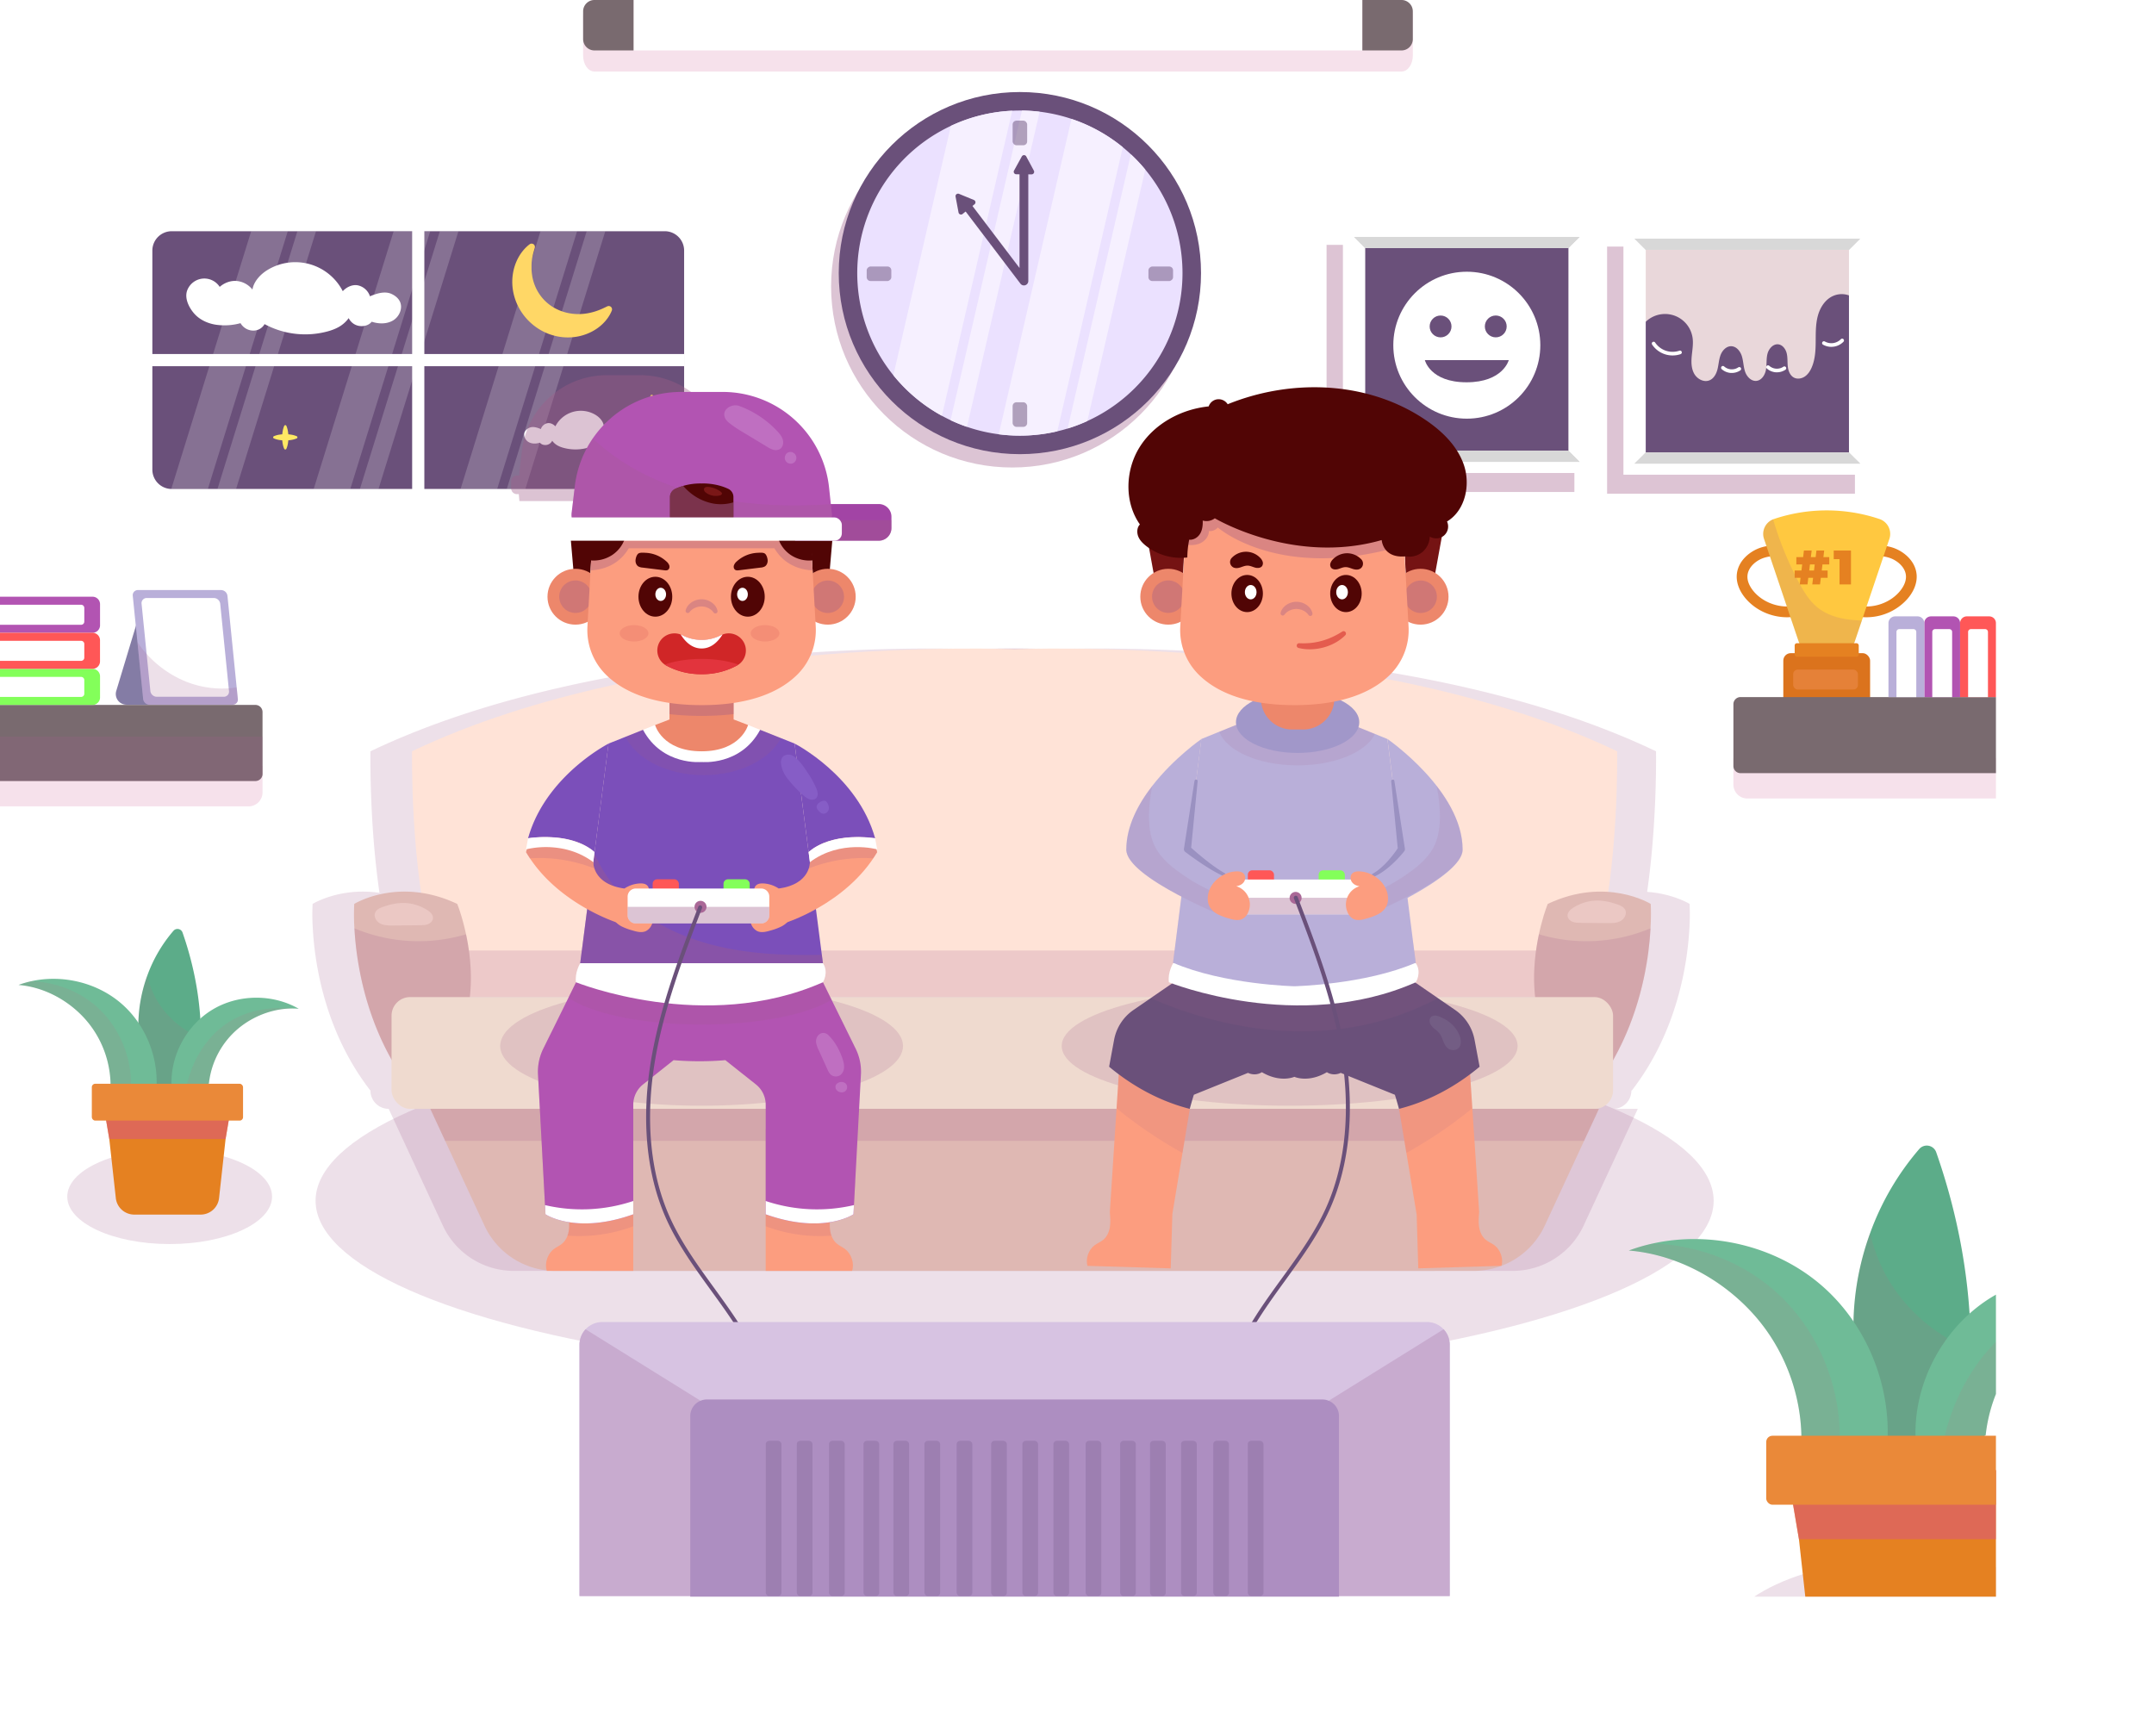 <svg xmlns="http://www.w3.org/2000/svg" xmlns:xlink="http://www.w3.org/1999/xlink" viewBox="0 0 2697.98 2174.75"><defs><style>.cls-1{mask:url(#mask);}.cls-15,.cls-16,.cls-18,.cls-2,.cls-27,.cls-29,.cls-35,.cls-37,.cls-39,.cls-44,.cls-46,.cls-5,.cls-56,.cls-58{mix-blend-mode:multiply;}.cls-2{fill:url(#linear-gradient);}.cls-3{fill:none;}.cls-4{isolation:isolate;}.cls-15,.cls-18,.cls-27,.cls-29,.cls-40,.cls-44,.cls-46,.cls-5,.cls-56,.cls-58{fill:#a05c89;}.cls-12,.cls-5{opacity:0.19;}.cls-6{fill:#ffe3d7;}.cls-7{fill:#dfb8b3;}.cls-8{fill:#f9d9d7;opacity:0.46;}.cls-9{fill:#efdacf;}.cls-10{fill:#fff;}.cls-11,.cls-32{fill:#6a507a;}.cls-13{fill:#ffe964;}.cls-14{fill:#ffd766;}.cls-15{opacity:0.37;}.cls-16{fill:#dd92b6;opacity:0.28;}.cls-17{fill:#796a6f;}.cls-18{opacity:0.22;}.cls-19{fill:#83ff5a;}.cls-20{fill:#b254b2;}.cls-21{fill:#ff5757;}.cls-22{fill:#847ca5;}.cls-23{fill:#b9afd9;}.cls-24{fill:#db731d;}.cls-25{fill:#e58121;}.cls-26{fill:#ffc840;}.cls-27{opacity:0.17;}.cls-28{fill:#e58138;}.cls-29,.cls-39{opacity:0.36;}.cls-30{fill:#ebe1ff;}.cls-31{fill:#f6f0ff;}.cls-32{opacity:0.5;}.cls-33{clip-path:url(#clip-path);}.cls-34{fill:#5cac89;}.cls-35,.cls-37{fill:#d8567e;}.cls-35{opacity:0.1;}.cls-36{fill:#6fbb97;}.cls-37{opacity:0.57;}.cls-38{fill:#ea8939;}.cls-41{fill:#d8d8d8;}.cls-42{fill:#e9d7da;}.cls-43{fill:#fc9d7f;}.cls-44{opacity:0.15;}.cls-45{fill:#7b4fba;}.cls-46{opacity:0.18;}.cls-47{fill:#865dc6;}.cls-48{fill:#aa6897;}.cls-49{fill:#bf6fc1;}.cls-50{fill:#510505;}.cls-51{fill:#ed876b;}.cls-52{fill:#f48e76;}.cls-53{fill:#d02627;}.cls-54{fill:#e2343d;}.cls-55{fill:#a244a5;}.cls-56{opacity:0.54;}.cls-57{fill:#7a1717;}.cls-58{opacity:0.12;}.cls-59{fill:#735d84;}.cls-60{fill:#a197c9;}.cls-61{fill:#9a91c1;}.cls-62{fill:#751313;}.cls-63{opacity:0.55;}.cls-64{mask:url(#mask-2);}.cls-65{fill:url(#linear-gradient-2);}.cls-66{fill:#d7c3e2;}.cls-67{fill:#c8abcf;}.cls-68{fill:#ad8ec1;}.cls-69{opacity:0.3;}.cls-70{fill:#785b8e;}.cls-71{filter:url(#luminosity-noclip-2);}.cls-72{filter:url(#luminosity-noclip);}</style><filter id="luminosity-noclip" x="369.5" y="-9192" width="1796.76" height="32766" filterUnits="userSpaceOnUse" color-interpolation-filters="sRGB"><feFlood flood-color="#fff" result="bg"/><feBlend in="SourceGraphic" in2="bg"/></filter><mask id="mask" x="369.5" y="-9192" width="1796.76" height="32766" maskUnits="userSpaceOnUse"><g class="cls-72"/></mask><linearGradient id="linear-gradient" x1="1267.88" y1="1378.41" x2="1267.88" y2="2042.42" gradientUnits="userSpaceOnUse"><stop offset="0"/><stop offset="0.09" stop-color="#0f0f0f"/><stop offset="0.27" stop-color="#353535"/><stop offset="0.52" stop-color="#737373"/><stop offset="0.82" stop-color="#c8c8c8"/><stop offset="1" stop-color="#fff"/></linearGradient><clipPath id="clip-path" transform="translate(0 -0.38)"><rect class="cls-3" x="2040.18" y="1429.55" width="459.82" height="570.83"/></clipPath><filter id="luminosity-noclip-2" x="369.5" y="1381.82" width="1796.76" height="617.8" filterUnits="userSpaceOnUse" color-interpolation-filters="sRGB"><feFlood flood-color="#fff" result="bg"/><feBlend in="SourceGraphic" in2="bg"/></filter><mask id="mask-2" x="369.5" y="1381.45" width="1796.76" height="617.8" maskUnits="userSpaceOnUse"><g class="cls-71"><g transform="translate(0 -0.38)"><g class="cls-1"><polygon class="cls-2" points="1267.88 1381.82 369.5 1381.82 722.88 1999.62 1267.88 1999.62 1812.88 1999.62 2166.26 1381.82 1267.88 1381.82"/></g></g></g></mask><linearGradient id="linear-gradient-2" x1="1267.88" y1="1378.04" x2="1267.88" y2="2042.04" gradientUnits="userSpaceOnUse"><stop offset="0" stop-color="#b98bd6"/><stop offset="1" stop-color="#b98bd6"/></linearGradient></defs><g class="cls-4"><g id="FOREGROUND"><ellipse class="cls-5" cx="1270.86" cy="1504.14" rx="875.57" ry="223.85"/><path class="cls-5" d="M2043.37,1366.54v-.3l.46.3h0c57.18-73.85,69.79-159,72.22-203.36h0a269.37,269.37,0,0,0,.22-30.53s-20.58-12.8-53.16-15.07c12.74-88.46,11.13-176.11,11.13-176.11C1765.66,794,1319.52,813.65,1319.52,813.65S873.37,794,564.8,941.48c0,0-1.63,88.42,11.29,177.27-49.76-7.24-83.72,13.91-83.72,13.91a267.32,267.32,0,0,0,.21,30.52c2.43,44.38,15,129.51,72.22,203.35h0a22.84,22.84,0,0,0,22.85,22.83h0l18.64,40.18,49.16,106a98.1,98.1,0,0,0,89,56.8H1894.59a98.08,98.08,0,0,0,89-56.8l49.17-106,18.64-40.18h-30.86A22.84,22.84,0,0,0,2043.37,1366.54Z" transform="translate(0 -0.38)"/><path class="cls-5" d="M1942.54,1366.54v-.3l.46.3h0c57.18-73.85,69.79-159,72.22-203.36h0a270.51,270.51,0,0,0,.21-30.53s-20.57-12.8-53.15-15.07c12.73-88.46,11.12-176.11,11.12-176.11C1664.83,794,1218.69,813.65,1218.69,813.65S772.54,794,464,941.48c0,0-1.62,88.42,11.3,177.27-49.77-7.24-83.73,13.91-83.73,13.91a267.32,267.32,0,0,0,.21,30.52c2.43,44.38,15,129.51,72.22,203.35h0a22.84,22.84,0,0,0,22.85,22.83h0l18.64,40.18,49.16,106a98.1,98.1,0,0,0,89,56.8H1793.77a98.1,98.1,0,0,0,89-56.8l49.16-106,18.64-40.18H1919.7A22.83,22.83,0,0,0,1942.54,1366.54Z" transform="translate(0 -0.38)"/><path class="cls-6" d="M1999.79,1191c-5.85,21.63-13,41.6-21.79,58.32H563.71c-8.77-16.72-15.94-36.69-21.79-58.32-28.43-105.15-25.78-249.56-25.78-249.56C824.71,794,1270.86,813.65,1270.86,813.65S1717,794,2025.57,941.48C2025.57,941.48,2028.23,1085.88,1999.79,1191Z" transform="translate(0 -0.38)"/><path class="cls-5" d="M1999.79,1191c-5.85,21.63-13,41.6-21.79,58.32H563.71c-8.77-16.72-15.94-36.69-21.79-58.32Z" transform="translate(0 -0.38)"/><path class="cls-7" d="M516.14,1366.53c-57.18-73.84-69.79-159-72.22-203.35a267.32,267.32,0,0,1-.21-30.52s55.72-34.7,129,0c0,0,6.13,15,11,38C594.76,1222.11,599.69,1313.64,516.14,1366.53Z" transform="translate(0 -0.38)"/><path class="cls-8" d="M534.61,1140c4,2.41,8.19,6.17,7.71,10.83-.34,3.32-3.12,6-6.23,7.22s-6.54,1.27-9.89,1.31l-33.87.36c-5.57,0-11.41,0-16.32-2.59s-8.35-8.87-6-13.91c1.74-3.7,5.86-5.57,9.72-6.93C499.05,1129.49,516.51,1129.1,534.61,1140Z" transform="translate(0 -0.38)"/><path class="cls-5" d="M516.14,1366.53c-57.18-73.84-69.79-159-72.22-203.35a207.49,207.49,0,0,0,139.83,7.47C594.76,1222.11,599.69,1313.64,516.14,1366.53Z" transform="translate(0 -0.38)"/><path class="cls-7" d="M1995.17,1366.54c81.64-105.43,72.43-233.88,72.43-233.88s-55.72-34.7-129,0C1938.6,1132.66,1874.31,1290,1995.17,1366.54Z" transform="translate(0 -0.38)"/><path class="cls-5" d="M1995.18,1366.54c57.18-73.85,69.79-159,72.22-203.36a207.33,207.33,0,0,1-139.83,7.47C1916.56,1222.11,1911.63,1313.65,1995.18,1366.54Z" transform="translate(0 -0.38)"/><path class="cls-8" d="M1971.15,1137c-4,2.41-8.19,6.17-7.71,10.83.35,3.32,3.12,6,6.23,7.22s6.54,1.28,9.89,1.31l33.87.36c5.57.06,11.41,0,16.32-2.59s8.35-8.87,6-13.91c-1.74-3.7-5.86-5.57-9.72-6.93C2006.71,1126.49,1989.25,1126.1,1971.15,1137Z" transform="translate(0 -0.38)"/><rect class="cls-9" x="490.43" y="1248.98" width="1530" height="140.02" rx="23.24"/><path class="cls-7" d="M2002.72,1389.37l-18.64,40.18-49.16,106a98.1,98.1,0,0,1-89,56.8H695.77a98.1,98.1,0,0,1-89-56.8l-49.16-106L539,1389.37Z" transform="translate(0 -0.38)"/><polygon class="cls-5" points="2002.72 1389 1984.08 1429.17 557.63 1429.17 538.99 1389 2002.72 1389"/><ellipse class="cls-5" cx="878.77" cy="1310.24" rx="252.27" ry="74.81"/><ellipse class="cls-5" cx="1615.36" cy="1310.24" rx="285.5" ry="74.81"/><path class="cls-10" d="M872.11,300.84V602.07a26,26,0,0,1-26,26H201.59a26,26,0,0,1-26-26V300.84a26,26,0,0,1,26-25.95H846.15A26,26,0,0,1,872.11,300.84Z" transform="translate(0 -0.38)"/><path class="cls-11" d="M856.9,314.3V588.62a24.28,24.28,0,0,1-24.28,24.27H214.53a24.28,24.28,0,0,1-23.7-24.26V314.3A24.28,24.28,0,0,1,215.11,290H832.62A24.28,24.28,0,0,1,856.9,314.3Z" transform="translate(0 -0.38)"/><path class="cls-10" d="M301.26,405.19a18.59,18.59,0,0,0,15.53,9.29,16,16,0,0,0,14.59-8.09,107.46,107.46,0,0,0,79.32,9c10.76-3,19.48-7.49,26.06-16.53a17.54,17.54,0,0,0,13.55,9.85c5.78.69,11.64-.78,15.28-5.33,8.77,2.85,18.86,3.12,26.76-1.62s12.52-15.4,8.52-23.7c-2.12-4.43-6.27-7.61-10.75-9.61-8.2-3.67-18.48-.46-26.73,3.09a20.48,20.48,0,0,0-14.85-13.66c-6.89-1.52-14.46,2-19.19,7.26a66.88,66.88,0,0,0-94.08-26.71c-8.95,5.41-17.39,14.36-19.07,24.68a28.68,28.68,0,0,0-19.67-10.77c-7.66-.71-15.57,2.32-21.34,7.39a22.94,22.94,0,0,0-40.48,3.81c-4,9.75,1.51,21.55,8.43,29.49s17.1,12.6,27.52,14.14A75.47,75.47,0,0,0,301.26,405.19Z" transform="translate(0 -0.38)"/><path class="cls-10" d="M764.17,555.84a10,10,0,0,1-8.31,5,8.56,8.56,0,0,1-7.81-4.33,57.49,57.49,0,0,1-42.44,4.8c-5.76-1.61-10.42-4-13.94-8.84a9.39,9.39,0,0,1-7.25,5.27c-3.1.37-6.23-.42-8.18-2.85-4.69,1.52-10.09,1.67-14.32-.87s-6.7-8.24-4.56-12.68a11.38,11.38,0,0,1,5.76-5.15c4.38-2,9.88-.24,14.3,1.66a11,11,0,0,1,7.94-7.31c3.69-.81,7.74,1.08,10.27,3.88A35.79,35.79,0,0,1,746,520.1c4.79,2.9,9.3,7.69,10.2,13.21a15.35,15.35,0,0,1,10.53-5.76,15.54,15.54,0,0,1,11.42,4,12.27,12.27,0,0,1,21.66,2c2.13,5.21-.81,11.53-4.51,15.78a24.1,24.1,0,0,1-14.73,7.56A40.23,40.23,0,0,1,764.17,555.84Z" transform="translate(0 -0.38)"/><g class="cls-12"><path class="cls-10" d="M360.46,290,260.37,612.89H214.53L314.62,290Z" transform="translate(0 -0.38)"/><polygon class="cls-10" points="395.79 289.65 295.7 612.51 272.39 612.51 372.48 289.65 395.79 289.65"/><polygon class="cls-10" points="538.87 289.65 438.78 612.51 392.94 612.51 493.04 289.65 538.87 289.65"/><polygon class="cls-10" points="574.2 289.65 474.11 612.51 450.81 612.51 550.91 289.65 574.2 289.65"/><polygon class="cls-10" points="722.82 289.65 622.72 612.51 576.89 612.51 676.98 289.65 722.82 289.65"/><polygon class="cls-10" points="758.15 289.65 658.05 612.51 634.76 612.51 734.85 289.65 758.15 289.65"/></g><polygon class="cls-10" points="856.9 443.45 531.5 443.45 531.5 274.51 516.24 274.51 516.24 443.45 185.28 443.45 185.28 458.71 516.24 458.71 516.24 627.65 531.5 627.65 531.5 458.71 856.9 458.71 856.9 443.45"/><path class="cls-13" d="M342.28,547.55a1.45,1.45,0,0,1,.75-.75,28.49,28.49,0,0,1,7.14-2c1.15-.17,2.29-.3,3.43-.39.09-1.14.22-2.28.4-3.42a29.34,29.34,0,0,1,2-7.15,1.48,1.48,0,0,1,1.94-.77,1.5,1.5,0,0,1,.76.77,29.37,29.37,0,0,1,2,7.15c.17,1.15.3,2.29.39,3.43,1.14.09,2.29.22,3.43.4a29.29,29.29,0,0,1,7.14,2,1.48,1.48,0,0,1,0,2.71,29.72,29.72,0,0,1-7.14,2c-1.14.18-2.28.31-3.41.4-.09,1.14-.22,2.29-.4,3.43a28,28,0,0,1-2,7.15,1.48,1.48,0,0,1-2,.76,1.43,1.43,0,0,1-.75-.76,28.41,28.41,0,0,1-2-7.15q-.27-1.71-.39-3.42-1.71-.12-3.42-.39a28.88,28.88,0,0,1-7.14-2A1.49,1.49,0,0,1,342.28,547.55Z" transform="translate(0 -0.38)"/><path class="cls-13" d="M801.3,509.33a1.5,1.5,0,0,1,.75-.76,28.46,28.46,0,0,1,7.14-2c1.14-.18,2.29-.31,3.43-.4.09-1.14.22-2.28.39-3.41a29.44,29.44,0,0,1,2-7.16,1.47,1.47,0,0,1,1.94-.76,1.45,1.45,0,0,1,.76.76,29.41,29.41,0,0,1,2,7.16c.18,1.14.31,2.28.4,3.43,1.14.09,2.28.22,3.43.4a29.72,29.72,0,0,1,7.14,2,1.49,1.49,0,0,1,.76,1.95,1.52,1.52,0,0,1-.76.76,29.29,29.29,0,0,1-7.14,2q-1.71.25-3.42.39c-.08,1.15-.21,2.29-.39,3.44a28.53,28.53,0,0,1-2,7.15,1.48,1.48,0,0,1-1.95.76,1.5,1.5,0,0,1-.75-.76,28.56,28.56,0,0,1-2-7.15q-.25-1.71-.39-3.42c-1.13-.09-2.27-.22-3.41-.39a28.49,28.49,0,0,1-7.14-2A1.47,1.47,0,0,1,801.3,509.33Z" transform="translate(0 -0.38)"/><path class="cls-14" d="M766.32,389.38l-.16.39-.16.39c-.11.26-.21.52-.33.78-.22.51-.47,1-.72,1.52-.5,1-1,2-1.62,3a49.15,49.15,0,0,1-3.9,5.59c-.36.45-.72.9-1.1,1.33l-.57.65c-.19.22-.37.44-.57.64-.4.42-.79.85-1.19,1.26s-.82.83-1.24,1.23a55.81,55.81,0,0,1-5.35,4.55A60,60,0,0,1,737,417.81,63.89,63.89,0,0,1,723.1,422a68.61,68.61,0,0,1-7.3.89,65.2,65.2,0,0,1-7.4.09,67.39,67.39,0,0,1-14.75-2.29,69,69,0,0,1-14-5.48,71.63,71.63,0,0,1-30.89-31.6,69.79,69.79,0,0,1-5.09-13.87,67.94,67.94,0,0,1-2-14.46,66.38,66.38,0,0,1,.19-7.2c.11-1.19.23-2.38.4-3.56.09-.59.17-1.17.25-1.76l.33-1.75a63.08,63.08,0,0,1,1.71-6.86c.08-.29.18-.56.27-.84l.29-.84.28-.82c.1-.28.19-.56.3-.83l.64-1.63.33-.81.36-.79c.23-.53.48-1.06.72-1.59.06-.13.11-.26.18-.39l.2-.39.39-.77.4-.77c.14-.25.26-.51.41-.76l.86-1.49.43-.74.47-.72c.31-.49.61-1,.92-1.44.16-.24.33-.47.49-.7l.5-.69c.33-.46.65-.93,1-1.37l1.05-1.33c.18-.21.35-.43.53-.65l.56-.63c.37-.43.75-.84,1.12-1.25s.78-.81,1.17-1.2c.77-.81,1.6-1.55,2.43-2.28.4-.38.84-.72,1.27-1.07s.86-.69,1.3-1a4.12,4.12,0,0,1,6.43,4.41l-.09.31c-.14.48-.29.94-.43,1.41-.08.23-.15.46-.23.69l0,.17-.05.17-.1.35c-.14.46-.27.92-.41,1.37l-.1.34-.09.34-.18.68-.18.68c-.06.23-.13.45-.18.68-.11.45-.21.9-.32,1.35l-.17.67c-.05.22-.09.45-.13.67l-.28,1.34c-.06.22-.09.45-.13.67l-.12.67-.11.66c0,.22-.09.44-.11.66-.06.45-.13.88-.2,1.32l-.09.66-.07.66-.15,1.31c0,.21,0,.43-.06.65l0,.65-.05.65c0,.21,0,.43,0,.64l-.06,1.29,0,.64v.65l0,1.27c0,.21,0,.42,0,.63v1.27c0,.21,0,.42,0,.63.08,1.67.18,3.32.39,5l.14,1.22.19,1.21.09.61,0,.3.06.3c.07.4.14.8.22,1.19.3,1.59.67,3.14,1.1,4.67a58.67,58.67,0,0,0,3.21,8.74,56.52,56.52,0,0,0,4.46,7.91,55.23,55.23,0,0,0,12.11,12.93,54.49,54.49,0,0,0,7.35,4.79,58.92,58.92,0,0,0,8,3.62,59.58,59.58,0,0,0,8.56,2.43,66,66,0,0,0,9.09,1.2c1.55.1,3.11.13,4.68.11s3.17-.09,4.77-.23A67,67,0,0,0,739.9,392c1.65-.38,3.32-.83,5-1.34l1.26-.4,1.27-.43c.42-.14.84-.3,1.26-.45l.32-.11.32-.12.64-.24c1.69-.66,3.4-1.37,5.13-2.16.87-.39,1.73-.8,2.61-1.22l1.32-.64.67-.33.34-.17.34-.16.26-.12a4.19,4.19,0,0,1,5.58,2A4.25,4.25,0,0,1,766.32,389.38Z" transform="translate(0 -0.38)"/><path class="cls-15" d="M872.11,496.57v105.5a26,26,0,0,1-26,26H650.58l-.75-8.7h-2.27a7.37,7.37,0,0,1-7.31-6.44,7,7,0,0,1-.06-.92V603.4a7.37,7.37,0,0,1,7.37-7.36h3.07a17.46,17.46,0,0,1-.06-4.63l3.18-26.67a107.13,107.13,0,0,1,106.39-94.41h41.72c2.12,0,4.22.06,6.32.19a106.83,106.83,0,0,1,63.93,26.05Z" transform="translate(0 -0.38)"/><path class="cls-16" d="M0,959.38H328.83a0,0,0,0,1,0,0v33.25a17.44,17.44,0,0,1-17.44,17.44H0a0,0,0,0,1,0,0V959.38A0,0,0,0,1,0,959.38Z"/><path class="cls-17" d="M328.83,892.29v77.49a8.89,8.89,0,0,1-8.9,8.9H0V883.39H319.93A8.9,8.9,0,0,1,328.83,892.29Z" transform="translate(0 -0.38)"/><path class="cls-18" d="M328.83,923.15v46.63a8.89,8.89,0,0,1-8.9,8.9H0V923.15Z" transform="translate(0 -0.38)"/><path class="cls-19" d="M49.47,798.15H75.84a9.41,9.41,0,0,1,9.41,9.41v115.9a0,0,0,0,1,0,0H40.06a0,0,0,0,1,0,0V807.55A9.41,9.41,0,0,1,49.47,798.15Z" transform="translate(923.46 797.77) rotate(90)"/><path class="cls-10" d="M40.25,808H65.3a0,0,0,0,1,0,0V909.62a4,4,0,0,1-4,4H44.21a4,4,0,0,1-4-4V808A0,0,0,0,1,40.25,808Z" transform="translate(-808.03 913.2) rotate(-90)"/><path class="cls-20" d="M49.47,707.77H75.84a9.41,9.41,0,0,1,9.41,9.41v115.9a0,0,0,0,1,0,0H40.06a0,0,0,0,1,0,0V717.18A9.41,9.41,0,0,1,49.47,707.77Z" transform="translate(833.08 707.4) rotate(90)"/><path class="cls-10" d="M40.25,717.65H65.3a0,0,0,0,1,0,0V819.24a4,4,0,0,1-4,4H44.21a4,4,0,0,1-4-4V717.65A0,0,0,0,1,40.25,717.65Z" transform="translate(-717.65 822.83) rotate(-90)"/><path class="cls-21" d="M49.47,753H75.84a9.41,9.41,0,0,1,9.41,9.41v115.9a0,0,0,0,1,0,0H40.06a0,0,0,0,1,0,0V762.37A9.41,9.41,0,0,1,49.47,753Z" transform="translate(878.27 752.58) rotate(90)"/><path class="cls-10" d="M40.25,762.84H65.3a0,0,0,0,1,0,0V864.43a4,4,0,0,1-4,4H44.21a4,4,0,0,1-4-4V762.84A0,0,0,0,1,40.25,762.84Z" transform="translate(-762.84 868.01) rotate(-90)"/><path class="cls-22" d="M172.25,777.69l-26.64,88.16a13.4,13.4,0,0,0,12.83,17.28H232.1V777.69Z" transform="translate(0 -0.38)"/><path class="cls-23" d="M284.9,746.73l13,129.16a6.43,6.43,0,0,1-6.51,7.24H187.25a8.18,8.18,0,0,1-7.95-7.24l-13-129.16a6.42,6.42,0,0,1,6.5-7.22H276.94A8.18,8.18,0,0,1,284.9,746.73Z" transform="translate(0 -0.38)"/><path class="cls-10" d="M280.33,873.17h-84a8.18,8.18,0,0,1-8-7.23l-11-109.25a6.42,6.42,0,0,1,6.5-7.23h84a8.18,8.18,0,0,1,8,7.23l11,109.25A6.42,6.42,0,0,1,280.33,873.17Z" transform="translate(0 -0.38)"/><path class="cls-5" d="M296.45,861.4l1.46,14.49a6.43,6.43,0,0,1-6.51,7.24H187.25a8.18,8.18,0,0,1-7.95-7.24l-7.17-71.17a130.56,130.56,0,0,0,11.56,14.8,133.72,133.72,0,0,0,48.47,34.32,121.59,121.59,0,0,0,54.33,8.73Q291.52,862.21,296.45,861.4Z" transform="translate(0 -0.38)"/><rect class="cls-24" x="2233.67" y="818.16" width="108.72" height="66.16" rx="9.35"/><path class="cls-25" d="M2238.33,773.57c-19,0-38-8-50.83-22.37-8.24-9.21-12.55-19.72-12.17-29.61.73-18.49,16.9-31.49,31.62-35.74,15.24-4.4,31.08-2.23,45.06-.33l-1.82,13.3c-12.66-1.72-27-3.68-39.52-.07-10.55,3-21.47,12-21.92,23.37-.34,8.62,5.34,16.31,8.76,20.13,13.56,15.16,36.62,21.59,56.07,15.65l3.92,12.84A65.49,65.49,0,0,1,2238.33,773.57Z" transform="translate(0 -0.38)"/><path class="cls-25" d="M2337.74,773.57a65.49,65.49,0,0,1-19.17-2.83l3.92-12.84c19.46,6,42.52-.49,56.07-15.65,3.42-3.82,9.1-11.51,8.76-20.13-.45-11.32-11.37-20.32-21.92-23.37-12.52-3.61-26.86-1.65-39.52.07l-1.82-13.3c14-1.9,29.82-4.07,45.06.33,14.72,4.25,30.89,17.25,31.62,35.74.39,9.89-3.93,20.4-12.16,29.61A68.72,68.72,0,0,1,2337.74,773.57Z" transform="translate(0 -0.38)"/><path class="cls-26" d="M2366.52,675.49l-34.47,102.14-8.8,26.08a19.7,19.7,0,0,1-18.65,13.4h-33.11a19.71,19.71,0,0,1-18.67-13.4l-43.27-128.22a19.67,19.67,0,0,1,11.35-24.58c.33-.14.66-.26,1-.38a207.68,207.68,0,0,1,132.26,0A19.7,19.7,0,0,1,2366.52,675.49Z" transform="translate(0 -0.38)"/><path class="cls-27" d="M2332.05,777.63l-8.8,26.08a19.7,19.7,0,0,1-18.65,13.4h-33.11a19.71,19.71,0,0,1-18.67-13.4l-43.27-128.22a19.67,19.67,0,0,1,11.35-24.58,411.74,411.74,0,0,0,32.5,79.39c6.21,11.55,13.19,23.06,23.44,31.25,9.69,7.76,21.77,12,34,14.14A156.41,156.41,0,0,0,2332.05,777.63Z" transform="translate(0 -0.38)"/><path class="cls-25" d="M2282.73,707.4l-.91,7.64h7.35v9.1h-8.5l-1,8.31h-9.71l1-8.31h-6l-1,8.31h-9.71l1-8.31h-7.34V715h8.49l.91-7.64H2250v-9.1h8.49l1-8.31h9.7l-1,8.31h6l1-8.31h9.71l-1,8.31h7.34v9.1Zm-9.7,0h-6l-.91,7.64h6Z" transform="translate(0 -0.38)"/><path class="cls-25" d="M2318.42,690v42.46H2304.1V700.79h-7.28V690Z" transform="translate(0 -0.38)"/><rect class="cls-25" x="2247.91" y="805.7" width="80.25" height="16.94" rx="2.73"/><rect class="cls-28" x="2246.07" y="838.78" width="81.05" height="24.93" rx="5.63"/><path class="cls-16" d="M2171.17,949.92h311.39A17.44,17.44,0,0,1,2500,967.36v33.25a0,0,0,0,1,0,0H2171.17a0,0,0,0,1,0,0V949.92A0,0,0,0,1,2171.17,949.92Z" transform="translate(4671.17 1950.15) rotate(180)"/><path class="cls-17" d="M2171.17,873.56H2491.1a8.9,8.9,0,0,1,8.9,8.9v77.49a8.9,8.9,0,0,1-8.9,8.9H2171.17a0,0,0,0,1,0,0V873.56A0,0,0,0,1,2171.17,873.56Z" transform="translate(4671.17 1842.03) rotate(180)"/><path class="cls-20" d="M2418.7,772.08h28a8.42,8.42,0,0,1,8.42,8.42v92.69a0,0,0,0,1,0,0h-44.86a0,0,0,0,1,0,0V780.5A8.42,8.42,0,0,1,2418.7,772.08Z"/><path class="cls-10" d="M2420.27,788.4h24.88a0,0,0,0,1,0,0V870a3.54,3.54,0,0,1-3.54,3.54h-17.79a3.54,3.54,0,0,1-3.54-3.54V788.4A0,0,0,0,1,2420.27,788.4Z" transform="translate(4865.41 1661.58) rotate(180)"/><path class="cls-21" d="M2463.56,772.08h28a8.42,8.42,0,0,1,8.42,8.42v92.69a0,0,0,0,1,0,0h-44.86a0,0,0,0,1,0,0V780.5A8.42,8.42,0,0,1,2463.56,772.08Z"/><path class="cls-10" d="M2465.13,788.4H2490a0,0,0,0,1,0,0V870a3.54,3.54,0,0,1-3.54,3.54h-17.79a3.54,3.54,0,0,1-3.54-3.54V788.4A0,0,0,0,1,2465.13,788.4Z" transform="translate(4955.14 1661.58) rotate(180)"/><path class="cls-23" d="M2373.83,772.08h28a8.42,8.42,0,0,1,8.42,8.42v92.69a0,0,0,0,1,0,0h-44.86a0,0,0,0,1,0,0V780.5A8.42,8.42,0,0,1,2373.83,772.08Z"/><path class="cls-10" d="M2375.41,788.4h24.88a0,0,0,0,1,0,0V870a3.54,3.54,0,0,1-3.54,3.54H2379a3.54,3.54,0,0,1-3.54-3.54V788.4A0,0,0,0,1,2375.41,788.4Z" transform="translate(4775.69 1661.58) rotate(180)"/><ellipse class="cls-29" cx="1267.88" cy="358.8" rx="226.89" ry="226.81"/><ellipse class="cls-11" cx="1277.45" cy="342.09" rx="226.89" ry="226.81"/><path class="cls-30" d="M1481.13,342.47a203.61,203.61,0,0,1-119.26,185.34,200.77,200.77,0,0,1-24.63,9.34q-6.39,2-13,3.5a205.12,205.12,0,0,1-73.35,3.7,202.62,202.62,0,0,1-60.3-17.65c-3.68-1.73-7.3-3.58-10.85-5.52A203.64,203.64,0,0,1,1191,158.07a202.29,202.29,0,0,1,76.88-19c3.17-.16,6.36-.23,9.57-.23l2.6,0a202.87,202.87,0,0,1,126.29,45.93q5.19,4.24,10.09,8.83a203.27,203.27,0,0,1,64.7,148.83Z" transform="translate(0 -0.38)"/><path class="cls-31" d="M1267.88,139.09l-88.09,382.09a204.53,204.53,0,0,1-60.8-50.79l72-312.32A202.29,202.29,0,0,1,1267.88,139.09Z" transform="translate(0 -0.38)"/><path class="cls-31" d="M1302.21,140.36l-91,394.69a201.59,201.59,0,0,1-20.57-8.35l89.41-387.82A202.58,202.58,0,0,1,1302.21,140.36Z" transform="translate(0 -0.38)"/><path class="cls-31" d="M1406.34,184.81l-82,355.84a205.12,205.12,0,0,1-73.35,3.7l91.08-395A203.47,203.47,0,0,1,1406.34,184.81Z" transform="translate(0 -0.38)"/><path class="cls-31" d="M1434.5,212.81l-72.63,315a200.77,200.77,0,0,1-24.63,9.34l79.19-343.51A202.18,202.18,0,0,1,1434.5,212.81Z" transform="translate(0 -0.38)"/><rect class="cls-32" x="1268.35" y="151.12" width="18.22" height="30.85" rx="4.82"/><rect class="cls-32" x="1268.35" y="503.88" width="18.22" height="30.85" rx="4.82"/><rect class="cls-32" x="1444.8" y="327.88" width="18.21" height="30.86" rx="4.82" transform="translate(1797.2 -1110.97) rotate(90)"/><rect class="cls-32" x="1091.9" y="327.88" width="18.21" height="30.86" rx="4.82" transform="translate(1444.31 -758.08) rotate(90)"/><path class="cls-11" d="M1282.54,357.91a5.5,5.5,0,0,1-4.38-2.18l-70.23-92.49a5.5,5.5,0,0,1,8.76-6.65L1277,336.07V215.23a5.5,5.5,0,0,1,11,0V352.41a5.49,5.49,0,0,1-3.74,5.21A5.64,5.64,0,0,1,1282.54,357.91Z" transform="translate(0 -0.38)"/><path class="cls-11" d="M1196.89,246.71l3.71,19.81a3.16,3.16,0,0,0,5.11,1.88l14.93-12.12a3.17,3.17,0,0,0-.78-5.39l-18.65-7.69A3.17,3.17,0,0,0,1196.89,246.71Z" transform="translate(0 -0.38)"/><path class="cls-11" d="M1279.86,196.35,1270.15,214a3.16,3.16,0,0,0,2.76,4.69l19.24.1a3.17,3.17,0,0,0,2.81-4.66l-9.53-17.77A3.17,3.17,0,0,0,1279.86,196.35Z" transform="translate(0 -0.38)"/><g class="cls-33"><ellipse class="cls-5" cx="2394.99" cy="2063.38" rx="240.41" ry="111.37"/><path class="cls-34" d="M2468.45,1691.2q0,22.85-1.62,45.66c-2.13,31.19-14.81,60.51-37.65,81.9-11.19,10.52-26,19.18-41.23,17-16.13-2.33-28.08-16.08-36.29-30.13-13.53-23.12-20-58.3-24.81-84.66C2316,1662.3,2322,1601,2342.42,1545a336.83,336.83,0,0,1,61.51-105.31,12.51,12.51,0,0,1,21.26,4.06C2453,1523.06,2468.49,1607.22,2468.45,1691.2Z" transform="translate(0 -0.38)"/><path class="cls-35" d="M2468.45,1691.2q0,22.85-1.62,45.66c-2.13,31.19-14.81,60.51-37.65,81.9-11.19,10.52-26,19.18-41.23,17-16.13-2.33-28.08-16.08-36.29-30.13-13.53-23.12-20-58.3-24.81-84.66C2316,1662.3,2322,1601,2342.42,1545a203.7,203.7,0,0,0,23,58.35C2388.76,1643,2425.86,1674,2468.45,1691.2Z" transform="translate(0 -0.38)"/><path class="cls-36" d="M2698,1622.75c-50.24-4.37-102.24,13.62-141.12,45.66a196.27,196.27,0,0,0-69.74,129.68,74.35,74.35,0,0,1-53.86,13.33,104.08,104.08,0,0,1-34-10.91c-2-70.27,36.55-140.25,97.05-176.28S2636.93,1587.61,2698,1622.75Z" transform="translate(0 -0.38)"/><path class="cls-35" d="M2698,1622.75c-50.24-4.37-102.24,13.62-141.12,45.66a196.27,196.27,0,0,0-69.74,129.68,74.35,74.35,0,0,1-53.86,13.33C2438.45,1781.88,2479.47,1598.94,2698,1622.75Z" transform="translate(0 -0.38)"/><path class="cls-36" d="M2360.08,1839.13c-20.51,6.49-41,8.19-59.86,4a89,89,0,0,1-44.33-24.62c4-60.68-16.9-122.64-56.76-168.68s-98.16-78-159-83a220.32,220.32,0,0,1,29.82-8.74c72.88-16.13,153.34,2.84,210.22,51.26C2345.06,1664.55,2376.76,1755.78,2360.08,1839.13Z" transform="translate(0 -0.38)"/><path class="cls-35" d="M2300.22,1843.12a89,89,0,0,1-44.33-24.62c4-60.68-16.9-122.64-56.76-168.68s-98.16-78-159-83a220.32,220.32,0,0,1,29.82-8.74c54.46,1.78,108.54,21.43,150.06,56.78C2284.48,1669.72,2316.22,1760.2,2300.22,1843.12Z" transform="translate(0 -0.38)"/><path class="cls-25" d="M2540.9,1842.06l-14.63,86.4-15.34,138.79a43.49,43.49,0,0,1-43.23,38.7H2311.82a43.49,43.49,0,0,1-43.24-38.7l-15.33-138.79-14.64-86.4Z" transform="translate(0 -0.38)"/><polygon class="cls-37" points="2540.9 1841.68 2526.27 1928.08 2253.25 1928.08 2238.61 1841.68 2540.9 1841.68"/><rect class="cls-38" x="2212.28" y="1798.47" width="354.96" height="86.39" rx="7.76"/></g><ellipse class="cls-5" cx="212.51" cy="1498.92" rx="128.27" ry="59.43"/><path class="cls-34" d="M251.71,1300.51q0,12.18-.86,24.36c-1.14,16.64-7.9,32.29-20.1,43.7-6,5.62-13.87,10.23-22,9.06-8.61-1.25-15-8.58-19.37-16.08-7.22-12.34-10.64-31.11-13.23-45.17-5.79-31.3-2.59-64,8.31-93.88a179.59,179.59,0,0,1,32.82-56.19,6.68,6.68,0,0,1,11.34,2.16C243.47,1210.79,251.73,1255.7,251.71,1300.51Z" transform="translate(0 -0.38)"/><path class="cls-35" d="M251.71,1300.51q0,12.18-.86,24.36c-1.14,16.64-7.9,32.29-20.1,43.7-6,5.62-13.87,10.23-22,9.06-8.61-1.25-15-8.58-19.37-16.08-7.22-12.34-10.64-31.11-13.23-45.17-5.79-31.3-2.59-64,8.31-93.88a108.43,108.43,0,0,0,12.28,31.13C209.19,1274.76,229,1291.31,251.71,1300.51Z" transform="translate(0 -0.38)"/><path class="cls-36" d="M374.18,1264c-26.81-2.33-54.55,7.27-75.3,24.37a104.75,104.75,0,0,0-37.21,69.19,39.66,39.66,0,0,1-28.74,7.11,55.34,55.34,0,0,1-18.11-5.82c-1.07-37.49,19.5-74.83,51.78-94.06S341.61,1245.23,374.18,1264Z" transform="translate(0 -0.38)"/><path class="cls-35" d="M374.18,1264c-26.81-2.33-54.55,7.27-75.3,24.37a104.75,104.75,0,0,0-37.21,69.19,39.66,39.66,0,0,1-28.74,7.11C235.7,1348.89,257.59,1251.28,374.18,1264Z" transform="translate(0 -0.38)"/><path class="cls-36" d="M193.89,1379.44c-10.95,3.46-21.86,4.37-31.94,2.13a47.54,47.54,0,0,1-23.66-13.14,126.55,126.55,0,0,0-30.28-90c-21.27-24.57-52.38-41.64-84.82-44.27a117.92,117.92,0,0,1,15.92-4.66c38.88-8.61,81.81,1.51,112.17,27.35C185.87,1286.29,202.79,1335,193.89,1379.44Z" transform="translate(0 -0.38)"/><path class="cls-35" d="M162,1381.57a47.54,47.54,0,0,1-23.66-13.14,126.55,126.55,0,0,0-30.28-90c-21.27-24.57-52.38-41.64-84.82-44.27a117.92,117.92,0,0,1,15.92-4.66c29.05,1,57.91,11.43,80.07,30.29C153.55,1289.05,170.48,1337.32,162,1381.57Z" transform="translate(0 -0.38)"/><path class="cls-25" d="M290.37,1381l-7.81,46.1-8.18,74.06a23.21,23.21,0,0,1-23.07,20.65H168.14a23.2,23.2,0,0,1-23.07-20.65l-8.19-74.06-7.81-46.1Z" transform="translate(0 -0.38)"/><polygon class="cls-37" points="290.37 1380.63 282.56 1426.73 136.88 1426.73 129.07 1380.63 290.37 1380.63"/><rect class="cls-38" x="115.02" y="1357.57" width="189.4" height="46.1" rx="4.14"/><path class="cls-16" d="M1755.46.38H744.54c-7.82,0-14.17,9-14.17,20.09V69.9c0,11.1,6.35,20.1,14.17,20.1H1755.46c7.82,0,14.17-9,14.17-20.1V20.47C1769.63,9.37,1763.28.38,1755.46.38Z" transform="translate(0 -0.38)"/><rect class="cls-10" x="793.57" width="912.86" height="63.17"/><path class="cls-17" d="M1706.43,0h49a14.17,14.17,0,0,1,14.17,14.17V49a14.17,14.17,0,0,1-14.17,14.17h-49a0,0,0,0,1,0,0V0A0,0,0,0,1,1706.43,0Z"/><path class="cls-17" d="M730.37.38h49a14.17,14.17,0,0,1,14.17,14.17V49.38A14.17,14.17,0,0,1,779.4,63.55h-49a0,0,0,0,1,0,0V.38A0,0,0,0,1,730.37.38Z" transform="translate(1523.94 63.55) rotate(180)"/><g class="cls-39"><rect class="cls-40" x="1661.58" y="306.7" width="310.41" height="309.58"/><rect class="cls-40" x="2012.95" y="308.86" width="310.44" height="309.61"/></g><rect class="cls-11" x="1693.54" y="295.19" width="287.43" height="287.32"/><path class="cls-10" d="M1682.05,283.27V592.85h310.41V283.27ZM1964.52,565H1710V311.13h254.54Z" transform="translate(0 -0.38)"/><polygon class="cls-41" points="1696.02 296.82 1709.98 310.75 1964.52 310.75 1978.49 296.82 1696.02 296.82"/><polygon class="cls-41" points="1696.02 578.53 1709.98 564.6 1964.52 564.6 1978.49 578.53 1696.02 578.53"/><polygon class="cls-41" points="1696.02 296.82 1709.98 310.75 1964.52 310.75 1978.49 296.82 1696.02 296.82"/><polygon class="cls-41" points="1696.02 578.53 1709.98 564.6 1964.52 564.6 1978.49 578.53 1696.02 578.53"/><ellipse class="cls-10" cx="1837.25" cy="432.4" rx="92.07" ry="92.03"/><ellipse class="cls-11" cx="1804.27" cy="409.27" rx="13.68" ry="13.68" transform="translate(1390.71 2212.18) rotate(-89.86)"/><ellipse class="cls-11" cx="1873.45" cy="409.27" rx="13.68" ry="13.68" transform="translate(1459.66 2281.34) rotate(-89.86)"/><path class="cls-11" d="M1784.69,451.47s6.52,27.78,52.23,27.78,52.89-27.78,52.89-27.78Z" transform="translate(0 -0.38)"/><rect class="cls-42" x="2043.13" y="293.07" width="286.4" height="286.29"/><path class="cls-11" d="M2058.72,406.28a34.86,34.86,0,0,1,61.34,17.44c1.05,7.5-.36,15.09-1.08,22.63s-.63,15.55,3.08,22.16,12,11.13,19.07,8.3c5.62-2.27,8.76-8.34,10.19-14.23s1.67-12.09,3.88-17.74,7.19-10.88,13.25-10.76c6.56.12,11.45,6.36,13.36,12.64s1.88,13,4,19.23,7.6,12.13,14.13,11.54,10.86-7.48,12-14,.26-13.3,1.85-19.72,7-12.79,13.54-12.06c5.49.62,9.34,6,10.62,11.34s.73,11,1.35,16.48,2.84,11.33,7.74,13.87c4.23,2.19,9.6,1.3,13.55-1.36s6.66-6.83,8.56-11.2c4.39-10.06,5-21.32,5.08-32.29s-.15-22.11,2.73-32.69,9.49-20.78,19.62-25a26.62,26.62,0,0,1,36.4,19.69V581.1h-285.6V407h9.16Z" transform="translate(0 -0.38)"/><path class="cls-10" d="M2033.42,285.43V595h310.44V285.43Zm282.5,281.74H2061.36V313.29h254.56Z" transform="translate(0 -0.38)"/><polygon class="cls-41" points="2047.39 298.99 2061.36 312.92 2315.92 312.92 2329.89 298.99 2047.39 298.99"/><polygon class="cls-41" points="2047.39 580.72 2061.36 566.79 2315.92 566.79 2329.89 580.72 2047.39 580.72"/><polygon class="cls-41" points="2047.39 298.99 2061.36 312.92 2315.92 312.92 2329.89 298.99 2047.39 298.99"/><polygon class="cls-41" points="2047.39 580.72 2061.36 566.79 2315.92 566.79 2329.89 580.72 2047.39 580.72"/><path class="cls-10" d="M2095,445.64A30.84,30.84,0,0,1,2069.34,432a2.28,2.28,0,1,1,3.79-2.54,26.32,26.32,0,0,0,30.4,10.2A2.28,2.28,0,0,1,2105,444,31,31,0,0,1,2095,445.64Z" transform="translate(0 -0.38)"/><path class="cls-10" d="M2293.88,434.86a21.39,21.39,0,0,1-10.45-2.73,2.28,2.28,0,0,1,2.24-4,16.65,16.65,0,0,0,20.08-2.86,2.28,2.28,0,0,1,3.27,3.18,21.14,21.14,0,0,1-15.14,6.39Z" transform="translate(0 -0.38)"/><path class="cls-10" d="M2169.15,467.55c-.4,0-.79,0-1.19,0a19.14,19.14,0,0,1-11.36-4.68,2.28,2.28,0,1,1,3-3.43,14.53,14.53,0,0,0,17.68,1.11,2.28,2.28,0,0,1,2.54,3.79A19.22,19.22,0,0,1,2169.15,467.55Z" transform="translate(0 -0.38)"/><path class="cls-10" d="M2225.65,466.74c-.39,0-.78,0-1.18,0a19.14,19.14,0,0,1-11.36-4.68,2.28,2.28,0,1,1,3-3.43,14.52,14.52,0,0,0,17.67,1.11,2.28,2.28,0,1,1,2.55,3.79A19.23,19.23,0,0,1,2225.65,466.74Z" transform="translate(0 -0.38)"/><path class="cls-43" d="M793.19,1521.44v70.91H685c-3.18-9,.76-21,8.21-26.93,3.53-2.81,7.84-4.55,11.23-7.53a23.38,23.38,0,0,0,6.37-9.64,33.28,33.28,0,0,0,1.76-7.29c.8-6.35.06-12.79-.68-19.15C737.21,1513.09,767.37,1514.31,793.19,1521.44Z" transform="translate(0 -0.38)"/><path class="cls-44" d="M793.19,1521.44v15a193.81,193.81,0,0,1-82.38,11.77,33.28,33.28,0,0,0,1.76-7.29c.8-6.35.06-12.79-.68-19.15C737.21,1513.09,767.37,1514.31,793.19,1521.44Z" transform="translate(0 -0.38)"/><path class="cls-43" d="M959.06,1521.44v70.91h108.19c3.18-9-.75-21-8.21-26.93-3.52-2.81-7.83-4.56-11.22-7.53-4.81-4.22-7.33-10.58-8.13-16.93s-.06-12.79.68-19.15C1015,1513.08,984.89,1514.31,959.06,1521.44Z" transform="translate(0 -0.38)"/><path class="cls-44" d="M959.07,1521.44v15a193.81,193.81,0,0,0,82.38,11.77,33.28,33.28,0,0,1-1.76-7.29c-.8-6.35-.06-12.79.68-19.15C1015.05,1513.09,984.89,1514.31,959.07,1521.44Z" transform="translate(0 -0.38)"/><path class="cls-18" d="M793.19,1468.92v52.52c-72,25.71-109.93,0-109.93,0l-.62-11.51-8.76-163.71a64.89,64.89,0,0,1,6.58-32.12l10.09-20.48a205.22,205.22,0,0,0,102.64,175.3Z" transform="translate(0 -0.38)"/><path class="cls-18" d="M1071.25,1479.49l-2.25,42s-37.93,25.71-109.93,0v-107c11.76,17.29,28.23,32.12,45.18,43.38A132.47,132.47,0,0,0,1071.25,1479.49Z" transform="translate(0 -0.38)"/><path class="cls-20" d="M1078.38,1346.22l-7.13,133.27-2.25,42s-37.93,25.71-109.93,0V1384.18a32.45,32.45,0,0,0-12.27-25.42l-38.27-30.38c-10.39.89-21.24,1.36-32.4,1.36s-22-.47-32.41-1.36l-38.26,30.38a32.45,32.45,0,0,0-12.27,25.42v137.26c-72,25.71-109.93,0-109.93,0l-.62-11.51-8.76-163.71a64.89,64.89,0,0,1,6.58-32.12l10.09-20.48L712,1250.15l9.54-19.38h309.24l10.83,22,30.22,61.35A64.89,64.89,0,0,1,1078.38,1346.22Z" transform="translate(0 -0.38)"/><path class="cls-45" d="M1030.75,1206.88c-63.64,27-152,28.92-152,28.92s-88.34-1.93-152-28.92l17.72-137.48,17.74-137.59,21.26-8.47,21.92-8.74,43.18,9.64,30.16,30.64,30.16-30.64,43.18-9.64L978.22,925l17.07,6.8,34.11,264.63Z" transform="translate(0 -0.38)"/><path class="cls-29" d="M1030.75,1206.88c-63.64,27-152,28.92-152,28.92s-88.34-1.93-152-28.92l17.72-137.48a179.06,179.06,0,0,0,48.2,65c37.89,32.35,86.82,49.58,136.1,56.93,33.26,5,66.92,5.71,100.59,5.09Z" transform="translate(0 -0.38)"/><path class="cls-46" d="M978.22,925c-14.17,27-52.22,46.36-96.93,46.36-45.64,0-84.33-20.14-97.78-48l21.92-8.74,43.18,9.64,30.16,30.64,30.16-30.64,43.18-9.64Z" transform="translate(0 -0.38)"/><path class="cls-10" d="M937,908.55l-58.23,16.19-58.23-16.19-15.11,6.05c24.43,45.42,73.34,40.27,73.34,40.27s48.91,5.15,73.34-40.27Z" transform="translate(0 -0.38)"/><path class="cls-45" d="M762.25,931.81l-17.53,136-.05,0a59.55,59.55,0,0,0-6.49-5,.42.42,0,0,0-.12-.08c-12.92-8.62-28.66-12.14-42.5-13.33-1.5-.13-3-.23-4.44-.31a145.64,145.64,0,0,0-29.69,1.35c18-64.71,75-103.4,94.32-114.93,3.22-1.92,5.4-3.09,6.18-3.5l.27-.14,0,0Z" transform="translate(0 -0.38)"/><path class="cls-43" d="M782.14,1113.39l-6.28,43.69s-46-13.82-85.05-50.08a179.89,179.89,0,0,1-27-31.41q-2.55-3.78-4.91-7.77l1-3.73,1.58-6,33.08-2.3,15.29-1.07,14.31,1.07h0l12.31,12,6.68,12.52a24.83,24.83,0,0,0,1.42,8C747.4,1096.87,756.07,1109.83,782.14,1113.39Z" transform="translate(0 -0.38)"/><path class="cls-5" d="M744.53,1088.29a185.69,185.69,0,0,0-80.76-12.7q-2.55-3.78-4.91-7.77l1-3.73,1.58-6,33.08-2.3,15.29-1.07,14.31,1.07h0l12.31,12,6.68,12.52A24.83,24.83,0,0,0,744.53,1088.29Z" transform="translate(0 -0.38)"/><path class="cls-10" d="M744.72,1067.82l-1.61,12.52c-16.56-12.41-34.44-17.1-49.46-18.43a109.56,109.56,0,0,0-33.8,2.18c-.65.15-1,.25-1,.25l2.57-13.93a161.11,161.11,0,0,1,34.09-.82,107.88,107.88,0,0,1,28.59,6.23h0a74.13,74.13,0,0,1,13.94,6.88.42.42,0,0,1,.12.08,39,39,0,0,1,6.49,5Z" transform="translate(0 -0.38)"/><path class="cls-45" d="M995.29,931.8s79,40.21,100.83,118.61c0,0-53.43-9.29-83.29,17.42Z" transform="translate(0 -0.38)"/><path class="cls-43" d="M1014.44,1080.34s1,27.58-39,33.05l6.28,43.69s78-23.42,117-89.25l-2.57-9.71-47.26-1.07-15.42-1.23-12.32,12Z" transform="translate(0 -0.38)"/><path class="cls-5" d="M1012.93,1088.29a185.69,185.69,0,0,1,80.76-12.7q2.55-3.78,4.91-7.77l-1-3.73-1.58-6-33.08-2.3-15.29-1.07-14.31,1.07h0l-12.31,12-6.68,12.52A24.83,24.83,0,0,1,1012.93,1088.29Z" transform="translate(0 -0.38)"/><path class="cls-10" d="M1096.12,1050.41l2.57,13.92s-45.71-12.86-84.25,16l-1.61-12.51S1036.34,1043,1096.12,1050.41Z" transform="translate(0 -0.38)"/><path class="cls-43" d="M786.26,1111a38.15,38.15,0,0,1,15.09-4c3.37-.17,7.09.25,9.43,2.68,2.63,2.73,2.56,7.36.44,10.5s-5.87,4.89-9.63,5.4a24.42,24.42,0,0,1,14.93,13.12,24.69,24.69,0,0,1-.2,20,16,16,0,0,1-7.18,7.93c-5.25,2.55-11.47.91-17.06-.77a72.18,72.18,0,0,1-13.72-5.16c-4.31-2.33-8.22-5.66-10.4-10-2.27-4.55-2.51-9.9-1.59-14.9C768.35,1124.91,776.42,1115.94,786.26,1111Z" transform="translate(0 -0.38)"/><path class="cls-43" d="M971.29,1111a38.15,38.15,0,0,0-15.09-4c-3.37-.17-7.09.25-9.43,2.68-2.63,2.73-2.56,7.36-.44,10.5s5.87,4.89,9.63,5.4A24.42,24.42,0,0,0,941,1138.71a24.73,24.73,0,0,0,.19,20,16,16,0,0,0,7.19,7.93c5.25,2.55,11.47.91,17.06-.77a72.18,72.18,0,0,0,13.72-5.16c4.31-2.33,8.22-5.66,10.4-10,2.27-4.55,2.51-9.9,1.59-14.9C989.19,1124.91,981.13,1115.94,971.29,1111Z" transform="translate(0 -0.38)"/><path class="cls-47" d="M1022.29,987.47c1.79,4.07,3.17,9.32.12,12.56-2,2.12-5.34,2.51-8.13,1.68a21.58,21.58,0,0,1-7.37-4.57,138.8,138.8,0,0,1-22.19-23.76c-4.93-6.72-12.65-26.07,1.95-27.74,9.93-1.13,20.52,16.14,25.25,23.1A116.76,116.76,0,0,1,1022.29,987.47Z" transform="translate(0 -0.38)"/><path class="cls-47" d="M1025.85,1006a6.67,6.67,0,0,0-3,4.89c0,1.88,1.1,3.57,2.32,5,1.5,1.74,3.35,3.39,5.62,3.72a6.52,6.52,0,0,0,6-2.7,8.33,8.33,0,0,0,1.2-6.65c-.45-2-2.06-5.7-4.1-6.58C1031.53,1002.64,1027.73,1004.58,1025.85,1006Z" transform="translate(0 -0.38)"/><path class="cls-5" d="M1041.58,1252.75c-30.06,18.46-91.68,31.1-162.81,31.1-74.44,0-138.47-13.85-166.8-33.7l9.54-19.38h309.24Z" transform="translate(0 -0.38)"/><path class="cls-10" d="M726.79,1206.89s-7.08,11.46-5.36,23.88c0,0,161.78,65.33,309.32,0,0,0,7.71-12.32,0-23.88Z" transform="translate(0 -0.38)"/><path class="cls-10" d="M793.19,1504.78v16.66c-72,25.71-109.93,0-109.93,0l-.62-11.51A202.68,202.68,0,0,0,793.19,1504.78Z" transform="translate(0 -0.38)"/><path class="cls-10" d="M959.06,1504.78v16.66c72,25.71,109.93,0,109.93,0l.62-11.51A202.68,202.68,0,0,1,959.06,1504.78Z" transform="translate(0 -0.38)"/><rect class="cls-21" x="817.5" y="1101.46" width="32.79" height="19.9" rx="5.51"/><rect class="cls-19" x="906.23" y="1101.46" width="32.79" height="19.9" rx="5.51"/><path class="cls-10" d="M963.57,1123.47V1147a10.08,10.08,0,0,1-10.09,10.08H796.23A10.08,10.08,0,0,1,786.14,1147v-23.53a10.08,10.08,0,0,1,10.09-10.08H953.48A10.08,10.08,0,0,1,963.57,1123.47Z" transform="translate(0 -0.38)"/><path class="cls-29" d="M963.57,1136.31V1147a10.08,10.08,0,0,1-10.09,10.08H796.23A10.08,10.08,0,0,1,786.14,1147v-10.69Z" transform="translate(0 -0.38)"/><circle class="cls-48" cx="877.43" cy="1135.93" r="7.53"/><path class="cls-11" d="M997.47,1996h0a2.49,2.49,0,0,1-2.12-2.8c15.47-114.25-11.38-235.12-73.83-332-9.8-15.22-20.67-30.2-31.17-44.69-20.28-28-41.24-56.89-55.69-89-25.19-55.89-31.75-125.1-19-200.13,11.27-66.21,35.47-129.78,59-191.28a2.5,2.5,0,0,1,3.23-1.44h0a2.48,2.48,0,0,1,1.44,3.22c-23.49,61.28-47.59,124.62-58.79,190.34-12.61,74-6.17,142.25,18.61,197.24,14.24,31.6,35,60.3,55.18,88.07,10.54,14.54,21.45,29.58,31.33,44.91a501.05,501.05,0,0,1,74.58,335.39A2.5,2.5,0,0,1,997.47,1996Z" transform="translate(0 -0.38)"/><path class="cls-49" d="M1055.52,1327.29a28.48,28.48,0,0,1,1.7,10.47,12.52,12.52,0,0,1-4.6,9.25,9.94,9.94,0,0,1-12.22-.67,19.4,19.4,0,0,1-4-6.45q-5.46-12-10.94-24.07a34.74,34.74,0,0,1-3.19-9.16c-1.43-9.54,8.16-16.62,15.48-9.48C1046,1305.24,1052,1316.38,1055.52,1327.29Z" transform="translate(0 -0.38)"/><path class="cls-49" d="M1046.64,1363.46a6.67,6.67,0,0,0,2.5,3.53c2.84,2.18,7.25,2.43,9.89,0a6.65,6.65,0,0,0,1.26-7.93C1056.77,1352.82,1044.72,1355.88,1046.64,1363.46Z" transform="translate(0 -0.38)"/><polygon class="cls-50" points="714.14 666.83 720.75 743.18 738.12 743.18 742.12 671.48 714.14 666.83"/><path class="cls-51" d="M937,908.55s-8.79,32.93-58.23,32.93-58.23-32.93-58.23-32.93l18-6.9V841.88h80.35v59.75l.11,0Z" transform="translate(0 -0.38)"/><path class="cls-29" d="M918.89,841.88v53.06a365.45,365.45,0,0,1-80.35,0v-53Z" transform="translate(0 -0.38)"/><polygon class="cls-50" points="1043.39 666.83 1036.78 743.18 1019.42 743.18 1015.42 671.48 1043.39 666.83"/><ellipse class="cls-51" cx="720.75" cy="747.47" rx="35" ry="34.98"/><ellipse class="cls-29" cx="720.75" cy="747.85" rx="20.35" ry="20.35" transform="translate(-2.44 1.98) rotate(-0.19)"/><ellipse class="cls-51" cx="1036.8" cy="747.47" rx="35" ry="34.98"/><ellipse class="cls-29" cx="1036.8" cy="747.85" rx="20.35" ry="20.35" transform="translate(285.56 1781.82) rotate(-89.81)"/><path class="cls-43" d="M1021.73,784.84l-9.05-162.23H744.87l-9.06,162.23a78.67,78.67,0,0,0,21.89,59.39c19.47,20,55.32,39.43,121.07,39.43s101.61-19.47,121.07-39.43A78.67,78.67,0,0,0,1021.73,784.84Z" transform="translate(0 -0.38)"/><path class="cls-29" d="M1017.83,714.85l-2.08-37.16h-274l-2.07,37.16c27.95-1.34,41.74-17.09,47.89-27.65H969.93C976.08,697.76,989.87,713.51,1017.83,714.85Z" transform="translate(0 -0.38)"/><path class="cls-50" d="M783.6,671.85a40.24,40.24,0,0,1-16.32,23.43,42.49,42.49,0,0,1-28.23,7l1.82-30.46Z" transform="translate(0 -0.38)"/><path class="cls-50" d="M973.88,671.85A40.25,40.25,0,0,0,990,695.28a41.78,41.78,0,0,0,28,7l-1.79-30.46Z" transform="translate(0 -0.38)"/><path class="cls-29" d="M858.82,765.06a15,15,0,0,1,2.87-6,19.9,19.9,0,0,1,4.85-4.4,22.31,22.31,0,0,1,24.82.34,20.07,20.07,0,0,1,4.72,4.57,14.73,14.73,0,0,1,2.65,6.09,2.71,2.71,0,0,1-4.89,2l-.15-.22a16.79,16.79,0,0,0-6.57-5.41,19.93,19.93,0,0,0-8.24-2,20.22,20.22,0,0,0-8.31,1.76,17.4,17.4,0,0,0-6.78,5.2l-.16.21a2.71,2.71,0,0,1-4.81-2.19Z" transform="translate(0 -0.38)"/><ellipse class="cls-52" cx="794.18" cy="793.31" rx="18" ry="10.28"/><ellipse class="cls-52" cx="958.26" cy="793.31" rx="18" ry="10.28"/><path class="cls-53" d="M924.91,832.89a20.12,20.12,0,0,1-1.84,1.13,90.63,90.63,0,0,1-44,10.85h-.59a90.6,90.6,0,0,1-44-10.85,18.85,18.85,0,0,1-1.84-1.13,21.48,21.48,0,0,1-6.69-28,21.24,21.24,0,0,1,6.17-7,21.54,21.54,0,0,1,16.2-3.84,21,21,0,0,1,4.25,1.16,23.66,23.66,0,0,1,2.56,1.19,52.72,52.72,0,0,0,47.29,0,20.52,20.52,0,0,1,2.66-1.23,21.49,21.49,0,0,1,19.84,37.79Z" transform="translate(0 -0.38)"/><path class="cls-10" d="M905.07,795.1c-6.35,10.1-14.89,17.59-26.26,17.59s-19.9-7.47-26.25-17.55a23.66,23.66,0,0,1,2.56,1.19,52.72,52.72,0,0,0,47.29,0A20.52,20.52,0,0,1,905.07,795.1Z" transform="translate(0 -0.38)"/><path class="cls-54" d="M924.91,832.89c-.59.4-1.2.79-1.84,1.14a90.82,90.82,0,0,1-44,10.84h-.58a90.84,90.84,0,0,1-44-10.84c-.64-.35-1.25-.74-1.84-1.14,12.31-4.44,28.46-7.13,46.14-7.13S912.6,828.45,924.91,832.89Z" transform="translate(0 -0.38)"/><ellipse class="cls-50" cx="820.86" cy="747.47" rx="21.17" ry="24.99"/><path class="cls-50" d="M796.06,701.75c-.31,3.15.9,6.63,3.63,8.25a13.27,13.27,0,0,0,5.18,1.37l27,3.32c1.6.2,3.34.37,4.73-.47,1.76-1.06,2.31-3.48,1.74-5.46a11.47,11.47,0,0,0-3.49-5,41.28,41.28,0,0,0-26.13-10.92c-2.44-.11-6-.46-8.35.49C797.63,694.47,796.32,699.11,796.06,701.75Z" transform="translate(0 -0.38)"/><ellipse class="cls-50" cx="936.69" cy="747.47" rx="21.17" ry="24.99"/><path class="cls-50" d="M961.49,701.75c.31,3.15-.9,6.63-3.63,8.25a13.27,13.27,0,0,1-5.18,1.37l-27,3.32c-1.6.2-3.34.37-4.73-.47-1.76-1.06-2.31-3.48-1.74-5.46a11.47,11.47,0,0,1,3.49-5,41.28,41.28,0,0,1,26.13-10.92c2.44-.11,6-.46,8.35.49C959.92,694.47,961.23,699.11,961.49,701.75Z" transform="translate(0 -0.38)"/><ellipse class="cls-10" cx="827.57" cy="744.5" rx="6.71" ry="8.26"/><ellipse class="cls-10" cx="929.98" cy="744.5" rx="6.72" ry="8.26"/><path class="cls-55" d="M1116.57,647.62v14.2a15.88,15.88,0,0,1-15.88,15.87H995.94V631.75h104.75A15.88,15.88,0,0,1,1116.57,647.62Z" transform="translate(0 -0.38)"/><path class="cls-29" d="M1116.57,652v9.83a15.88,15.88,0,0,1-15.88,15.87H1024a23.52,23.52,0,0,1-1.13-6,27.14,27.14,0,0,1,7.6-19.66Z" transform="translate(0 -0.38)"/><path class="cls-20" d="M1020.15,667.21H737.68A21.86,21.86,0,0,1,716,642.77l4-33.34A133.94,133.94,0,0,1,853,491.33H905.2A134,134,0,0,1,1038.43,611l2.24,20.84,1.2,11.18A21.85,21.85,0,0,1,1020.15,667.21Z" transform="translate(0 -0.38)"/><path class="cls-18" d="M1020.15,667.21H737.68A21.86,21.86,0,0,1,716,642.77l4-33.34a133.48,133.48,0,0,1,22.53-59.9c44.58,42.49,133.45,93.77,298.18,82.31l1.2,11.18A21.85,21.85,0,0,1,1020.15,667.21Z" transform="translate(0 -0.38)"/><path class="cls-50" d="M918.65,623v25.57H839.18V623a11.29,11.29,0,0,1,6.41-10.21A65.37,65.37,0,0,1,855.74,609a77,77,0,0,1,23.17-3s17-1,33.32,6.74A11.28,11.28,0,0,1,918.65,623Z" transform="translate(0 -0.38)"/><path class="cls-56" d="M918.65,629.63v18.93H839.18V623a11.29,11.29,0,0,1,6.41-10.21A65.37,65.37,0,0,1,855.74,609a69.39,69.39,0,0,0,6.91,7,63.73,63.73,0,0,0,30.28,15.06A54.23,54.23,0,0,0,918.65,629.63Z" transform="translate(0 -0.38)"/><path class="cls-57" d="M902.68,616.28a30.51,30.51,0,0,0-15-5.94c-2.11-.22-4.7,0-5.7,1.9a3.12,3.12,0,0,0,1.07,3.8l-.94-.35A20.8,20.8,0,0,0,901.59,621c1.21-.31,2.61-1,2.69-2.25C904.35,617.7,903.49,616.89,902.68,616.28Z" transform="translate(0 -0.38)"/><rect class="cls-10" x="703" y="648.18" width="351.43" height="29.13" rx="9.21"/><path class="cls-49" d="M973.68,540.6c2.93,3.14,5.77,6.6,6.87,10.75s0,9.18-3.65,11.5a10.63,10.63,0,0,1-8.42.88,31.22,31.22,0,0,1-7.82-3.79l-30-18.13a139.87,139.87,0,0,1-17.21-11.57,19.17,19.17,0,0,1-4.69-5.11c-6.28-11.12,7.36-19.68,17-16.28a122.63,122.63,0,0,1,32.49,17.78A120.18,120.18,0,0,1,973.68,540.6Z" transform="translate(0 -0.38)"/><path class="cls-49" d="M985.48,568.25a7.65,7.65,0,0,0-2.47,5.52,7.28,7.28,0,0,0,11.63,6,7.42,7.42,0,0,0,2.61-7.71C995.86,567,989.41,564.69,985.48,568.25Z" transform="translate(0 -0.38)"/><path class="cls-58" d="M1773.29,1206.34c-63.64,27.5-152,29.46-152,29.46s-88.34-2-152-29.46l11.07-87.49c14.4,24.21,37.45,43.15,63.1,55.24,30.77,14.52,65.11,20,99.11,21.38a449.44,449.44,0,0,0,127.65-13.08Z" transform="translate(0 -0.38)"/><path class="cls-43" d="M1490.29,1389.37c-13.47-76.16-87.46-66.49-87.46-66.49l-12.72,196c.53,6.14,1.05,12.36.09,18.45s-3.56,12.15-8.32,16.08c-3.36,2.76-7.55,4.32-11,6.92-7.36,5.5-11.5,17-8.7,25.7l104.2,3.16,2.08-68.29h0Z" transform="translate(0 -0.38)"/><path class="cls-43" d="M1880.63,1586l-104.2,3.16-2-67.37-12.86-77.23-9.19-55.22c13.47-76.16,87.46-66.49,87.46-66.49l4.32,65.74,8.56,130.25c-.53,6.15-1.05,12.37-.09,18.47s3.56,12.14,8.32,16.07c3.36,2.76,7.56,4.32,11,6.92C1879.29,1565.83,1883.43,1577.28,1880.63,1586Z" transform="translate(0 -0.38)"/><path class="cls-58" d="M1844.11,1388.62a559.34,559.34,0,0,1-82.59,56l-9.19-55.22c13.47-76.16,87.46-66.49,87.46-66.49Z" transform="translate(0 -0.38)"/><path class="cls-58" d="M1398.51,1388.62a559.34,559.34,0,0,0,82.59,56l9.19-55.22c-13.47-76.16-87.46-66.49-87.46-66.49Z" transform="translate(0 -0.38)"/><path class="cls-11" d="M1853.28,1336.59c-20.7,17.35-55.65,41.35-101,52.78-3.06-11.23-5.12-17.65-5.12-17.65l-67.87-27.43c-5.25,2.67-12.46,2.5-17.3-.85-23.47,13.82-40.73,5.79-40.73,5.79s-17.26,8-40.73-5.79c-4.84,3.35-12,3.52-17.3.85l-67.87,27.43s-2.06,6.42-5.12,17.65c-45.3-11.43-80.25-35.43-101-52.78l6.22-33.66a58.22,58.22,0,0,1,24.28-37.43l21.45-14.74,12.81-8.81,37.45-25.74,109.56-8.27,19.21-1.45v-.15l1,.08,1-.08v.15l19.21,1.45,109.56,8.27,36.3,25,13.91,9.57,21.5,14.77a58.22,58.22,0,0,1,24.28,37.43Z" transform="translate(0 -0.38)"/><path class="cls-58" d="M1801.28,1250.73c-143.89,76.11-290.87,30.4-360,0l12.81-8.81,37.45-25.74,109.56-8.27,19.21-1.45v-.15l1,.08,1-.08v.15l19.21,1.45,109.56,8.27,36.3,25Z" transform="translate(0 -0.38)"/><path class="cls-59" d="M1828,1297.14c2.24,5.45,2.89,12.59-1.54,16.48-3.63,3.19-9.61,2.69-13.28-.44-5.38-4.59-5.86-12.83-10.23-18.39a39.37,39.37,0,0,0-6-5.58,19.82,19.82,0,0,1-5.39-6.12c-2.07-4.15-.83-9.42,4.18-10.44,3.91-.8,9.24,2,12.67,3.68A40.88,40.88,0,0,1,1828,1297.14Z" transform="translate(0 -0.38)"/><path class="cls-29" d="M1671.36,875a38.92,38.92,0,0,1-4.39,18c-1.2.11-2.42.17-3.65.17h-76c-1.23,0-2.45-.06-3.65-.17a39.2,39.2,0,0,1,34.83-57.23h13.65A39.23,39.23,0,0,1,1671.36,875Z" transform="translate(0 -0.38)"/><path class="cls-10" d="M1469.43,1206.89s-7.07,11.46-5.36,23.88c0,0,161.79,65.33,309.32,0,0,0,7.72-12.32,0-23.88Z" transform="translate(0 -0.38)"/><path class="cls-23" d="M1773.29,1206.34c-63.64,27.5-152,29.46-152,29.46s-88.34-2-152-29.46l11.07-87.49,24.4-192.77,22.45-9.11,20.72-8.42,43.18,9.82,30.16.22,30.16-.22,43.18-9.82,27.57,11.19,15.61,6.34,32.43,256.31Z" transform="translate(0 -0.38)"/><path class="cls-58" d="M1722.22,919.74c-10.75,22.63-50,39.42-96.9,39.42-48.75,0-89.32-18.17-98.07-42.19l20.72-8.42,43.18,9.82,30.16.22,30.16-.22,43.18-9.82Z" transform="translate(0 -0.38)"/><ellipse class="cls-60" cx="1625.32" cy="904.68" rx="77.22" ry="38.47"/><path class="cls-51" d="M1671.36,875a39.19,39.19,0,0,1-39.22,39.19h-13.65a39.2,39.2,0,1,1,0-78.4h13.65A39.23,39.23,0,0,1,1671.36,875Z" transform="translate(0 -0.38)"/><path class="cls-23" d="M1539,1150.78s-128.28-50.89-128.28-86.09c0-29.29,14.85-57.19,32.75-80.16,27.17-34.89,61.37-58.45,61.37-58.45l-17.46,138c16.55,18.78,49,31.34,49,31.34l1.38,29.31Z" transform="translate(0 -0.38)"/><path class="cls-58" d="M1539,1150.78s-128.28-50.89-128.28-86.09c0-29.29,14.85-57.19,32.75-80.16a187.32,187.32,0,0,0-4.19,34.11c-.42,14.4.93,29.24,7.4,42.11s17.43,22.66,28.95,31.16a235.68,235.68,0,0,0,62.15,32.79Z" transform="translate(0 -0.38)"/><path class="cls-23" d="M1737.84,926.07S1832,990.92,1832,1064.69c0,35.2-125.68,87.67-125.68,87.67v-57s32.47-12.57,49-31.34Z" transform="translate(0 -0.38)"/><path class="cls-58" d="M1703.67,1150.78S1832,1099.89,1832,1064.69c0-29.29-14.85-57.19-32.75-80.16a187.32,187.32,0,0,1,4.19,34.11c.42,14.4-.93,29.24-7.4,42.11s-17.43,22.66-29,31.16a235.68,235.68,0,0,1-62.15,32.79Z" transform="translate(0 -0.38)"/><path class="cls-61" d="M1500.1,979.13l-8.35,85.47-1.55-3.95h0c3.36,3.06,6.88,6.12,10.39,9.1s7.1,5.93,10.74,8.77,7.31,5.64,11.09,8.26a137.23,137.23,0,0,0,11.6,7.36h0a2,2,0,0,1-1.78,3.58,142.3,142.3,0,0,1-12.64-6.54c-4.11-2.35-8.09-4.87-12-7.43s-7.83-5.23-11.68-7.94-7.63-5.47-11.43-8.38h0l-.17-.15a4.25,4.25,0,0,1-1.37-3.8l13.2-84.86a2,2,0,0,1,4,.5Z" transform="translate(0 -0.38)"/><rect class="cls-21" x="1562.96" y="1090.18" width="32.79" height="19.9" rx="5.51"/><rect class="cls-19" x="1651.69" y="1090.18" width="32.79" height="19.9" rx="5.51"/><path class="cls-10" d="M1709,1112.19v23.53a10.08,10.08,0,0,1-10.09,10.08H1541.69a10.08,10.08,0,0,1-10.09-10.08v-23.53a10.08,10.08,0,0,1,10.09-10.08h157.25A10.07,10.07,0,0,1,1709,1112.19Z" transform="translate(0 -0.38)"/><path class="cls-29" d="M1709,1125v10.69a10.08,10.08,0,0,1-10.09,10.08H1541.69a10.08,10.08,0,0,1-10.09-10.08V1125Z" transform="translate(0 -0.38)"/><circle class="cls-48" cx="1622.88" cy="1125.03" r="7.53" transform="translate(-4.96 6.82) rotate(-0.25)"/><path class="cls-43" d="M1533.14,1095.93a38,38,0,0,1,15.09-4c3.37-.18,7.09.25,9.43,2.68,2.63,2.72,2.56,7.36.44,10.49s-5.87,4.89-9.63,5.4a23.91,23.91,0,0,1,14.73,33.1,16,16,0,0,1-7.18,7.94c-5.25,2.54-11.47.9-17.06-.78a71.92,71.92,0,0,1-13.72-5.16c-4.31-2.33-8.22-5.66-10.4-10-2.27-4.55-2.51-9.91-1.59-14.91C1515.23,1109.84,1523.3,1100.88,1533.14,1095.93Z" transform="translate(0 -0.38)"/><path class="cls-61" d="M1746.51,978.63l13.2,84.86a4.06,4.06,0,0,1-.64,2.91l-.12.18h0c-1.37,1.77-2.69,3.31-4.08,4.9s-2.78,3.11-4.22,4.61c-2.87,3-5.87,5.92-9,8.67a105.65,105.65,0,0,1-9.88,7.72q-2.6,1.77-5.33,3.34c-1.84,1-3.72,2-5.65,2.83a2,2,0,0,1-1.81-3.56l0,0a58.14,58.14,0,0,0,5-3.14q2.38-1.71,4.65-3.61a100,100,0,0,0,8.55-8.18q4-4.35,7.68-9.05c1.21-1.56,2.4-3.15,3.54-4.75s2.29-3.27,3.26-4.82h0l-.76,3.09-8.35-85.47a2,2,0,0,1,4-.5Z" transform="translate(0 -0.38)"/><path class="cls-43" d="M1718.17,1095.93a38,38,0,0,0-15.09-4c-3.37-.18-7.09.25-9.43,2.68-2.64,2.72-2.56,7.36-.44,10.49s5.87,4.89,9.62,5.4a23.92,23.92,0,0,0-14.73,33.1,16.06,16.06,0,0,0,7.19,7.94c5.25,2.54,11.47.9,17.06-.78a72.18,72.18,0,0,0,13.72-5.16c4.31-2.33,8.22-5.66,10.4-10,2.27-4.55,2.51-9.91,1.59-14.91C1736.07,1109.84,1728,1100.88,1718.17,1095.93Z" transform="translate(0 -0.38)"/><path class="cls-11" d="M1502.62,1983.87h0a2.49,2.49,0,0,0,2.12-2.8c-15.47-114.25,11.38-235.12,73.82-332,9.81-15.22,20.67-30.2,31.18-44.69,20.27-28,41.24-56.89,55.69-88.95,25.19-55.89,31.75-125.1,19-200.13-11.28-66.21-35.47-129.78-59.05-191.28a2.48,2.48,0,0,0-3.22-1.44h0a2.48,2.48,0,0,0-1.44,3.22c23.48,61.28,47.59,124.61,58.78,190.34,12.62,74.05,6.18,142.25-18.6,197.24-14.24,31.6-35,60.3-55.18,88.07-10.55,14.54-21.45,29.58-31.33,44.91a501.05,501.05,0,0,0-74.58,335.39A2.5,2.5,0,0,0,1502.62,1983.87Z" transform="translate(0 -0.38)"/><polygon class="cls-62" points="1435.86 667.89 1448.71 738.58 1480.91 738.58 1485.14 651.18 1435.86 667.89"/><polygon class="cls-62" points="1806.78 667.89 1793.92 738.58 1761.72 738.58 1757.49 651.18 1806.78 667.89"/><ellipse class="cls-51" cx="1463.29" cy="747.47" rx="35" ry="34.98"/><ellipse class="cls-29" cx="1463.29" cy="747.85" rx="20.35" ry="20.35" transform="translate(-2.44 4.41) rotate(-0.19)"/><ellipse class="cls-51" cx="1779.34" cy="747.47" rx="35" ry="34.98"/><ellipse class="cls-29" cx="1779.34" cy="747.85" rx="20.35" ry="20.35" transform="translate(1025.68 2524.36) rotate(-89.81)"/><path class="cls-43" d="M1764.27,784.84l-9-162.23H1487.41l-9.06,162.23a78.68,78.68,0,0,0,21.9,59.39c19.46,20,55.31,39.43,121.07,39.43s101.6-19.47,121.06-39.43A78.67,78.67,0,0,0,1764.27,784.84Z" transform="translate(0 -0.38)"/><path class="cls-29" d="M1479.37,681.54c7.19,1.68,14.86,2.59,21.85.22s13-8.78,13-16.16a13.12,13.12,0,0,0,11.16-4.48s78.33,69.35,233.67,22.08l-15-38.92s-94.5-19.55-97.07-21.67-145.93,3-145.93,3l-31.67,3.21,2.1,22.71Z" transform="translate(0 -0.38)"/><path class="cls-50" d="M1760.56,697.29a26.07,26.07,0,0,0,20.87-5.24,26.46,26.46,0,0,0,9.41-19.54,15.37,15.37,0,0,0,18-1.42,15,15,0,0,0,3.62-17.46c23.2-14,29.88-46.61,20.68-72.09s-30.71-44.61-53.62-59.07c-71.23-45-163.72-47.38-241.79-15.73a13.45,13.45,0,0,0-12.82-6.21,13.25,13.25,0,0,0-11,8.92c-34.26,3.5-67.67,21.4-86.13,50.47s-19.81,69.24,0,97.4c-3.7,3.7-4,10-2.15,14.88s5.75,8.73,9.86,12a70.88,70.88,0,0,0,51.67,14.49,122.45,122.45,0,0,1,2.36-22.28c5.54.6,11.07-2.92,13.83-7.77s3.3-10.64,3.11-16.22a17,17,0,0,0,15.15-2.82s98.45,59,209,27.27C1730.71,676.84,1731.91,700,1760.56,697.29Z" transform="translate(0 -0.38)"/><path class="cls-29" d="M1604,768.2a14.94,14.94,0,0,1,2.86-6,19.9,19.9,0,0,1,4.85-4.4,22.36,22.36,0,0,1,24.82.34,20.07,20.07,0,0,1,4.72,4.57,14.88,14.88,0,0,1,2.66,6.09,2.71,2.71,0,0,1-4.9,2l-.15-.22a16.72,16.72,0,0,0-6.56-5.4,19.87,19.87,0,0,0-8.25-2,20.33,20.33,0,0,0-8.3,1.76,17.26,17.26,0,0,0-6.78,5.2l-.16.21a2.71,2.71,0,0,1-4.81-2.19Z" transform="translate(0 -0.38)"/><g class="cls-63"><path class="cls-53" d="M1627.55,806.12a95.52,95.52,0,0,0,14.17-.36,84,84,0,0,0,13.81-2.59,86.75,86.75,0,0,0,13.19-4.81,105.2,105.2,0,0,0,12.43-6.8h0a3,3,0,0,1,3.74,4.68,55.64,55.64,0,0,1-12.56,9.33,65.44,65.44,0,0,1-14.6,5.85,67.06,67.06,0,0,1-15.55,2.27,57.68,57.68,0,0,1-15.56-1.63,3,3,0,0,1,.87-5.93Z" transform="translate(0 -0.38)"/></g><ellipse class="cls-50" cx="1562.12" cy="743.47" rx="19.72" ry="23.28"/><path class="cls-50" d="M1559.18,691.55a24.91,24.91,0,0,1,19.24,7.54,12.46,12.46,0,0,1,3.11,4.88,6.32,6.32,0,0,1-.78,5.58c-1.89,2.48-5.6,2.65-8.61,1.85s-5.86-2.34-9-2.5-5.92,1-8.8,2-6.06,1.62-8.89.53A7.56,7.56,0,0,1,1543,699,24.94,24.94,0,0,1,1559.18,691.55Z" transform="translate(0 -0.38)"/><ellipse class="cls-50" cx="1685.85" cy="743.47" rx="19.72" ry="23.28"/><path class="cls-50" d="M1688.78,693.43a24.93,24.93,0,0,0-19.24,7.54,12.52,12.52,0,0,0-3.1,4.89,6.3,6.3,0,0,0,.78,5.57c1.88,2.48,5.59,2.65,8.6,1.85s5.87-2.34,9-2.5,5.93,1,8.81,2,6.06,1.62,8.88.53c5.24-2,6.14-8.62,2.52-12.35A25,25,0,0,0,1688.78,693.43Z" transform="translate(0 -0.38)"/><ellipse class="cls-10" cx="1566.57" cy="741.79" rx="7.31" ry="9"/><ellipse class="cls-10" cx="1680.99" cy="741.79" rx="7.31" ry="9"/><g class="cls-64"><polygon class="cls-65" points="1267.88 1381.44 369.5 1381.44 722.88 1999.25 1267.88 1999.25 1812.88 1999.25 2166.26 1381.44 1267.88 1381.44"/></g><path class="cls-66" d="M1815.85,1684.84v314.78h-1090V1684.84a28.46,28.46,0,0,1,28.43-28.43H1787.42A28.43,28.43,0,0,1,1815.85,1684.84Z" transform="translate(0 -0.38)"/><path class="cls-67" d="M1270.85,1999.62h-545V1684.84a28.25,28.25,0,0,1,7.63-19.36Z" transform="translate(0 -0.38)"/><path class="cls-67" d="M1270.85,1999.62h545V1684.84a28.25,28.25,0,0,0-7.63-19.36Z" transform="translate(0 -0.38)"/><path class="cls-68" d="M885.39,1753.05h770.93a20.82,20.82,0,0,1,20.82,20.82V2000a0,0,0,0,1,0,0H864.57a0,0,0,0,1,0,0V1773.87A20.82,20.82,0,0,1,885.39,1753.05Z"/><g class="cls-69"><rect class="cls-70" x="959.14" y="1804.87" width="19.68" height="194.37" rx="4.09"/><rect class="cls-70" x="998.03" y="1804.87" width="19.68" height="194.37" rx="4.09"/><rect class="cls-70" x="1038.36" y="1804.87" width="19.68" height="194.37" rx="4.09"/><rect class="cls-70" x="1081.57" y="1804.87" width="19.68" height="194.37" rx="4.09"/><rect class="cls-70" x="1119.02" y="1804.87" width="19.68" height="194.37" rx="4.09"/><rect class="cls-70" x="1157.91" y="1804.87" width="19.68" height="194.37" rx="4.09"/><rect class="cls-70" x="1198.24" y="1804.87" width="19.68" height="194.37" rx="4.09"/><rect class="cls-70" x="1241.45" y="1804.87" width="19.68" height="194.37" rx="4.09"/><rect class="cls-70" x="1280.56" y="1804.87" width="19.68" height="194.37" rx="4.09"/><rect class="cls-70" x="1319.45" y="1804.87" width="19.68" height="194.37" rx="4.09"/><rect class="cls-70" x="1359.79" y="1804.87" width="19.68" height="194.37" rx="4.09"/><rect class="cls-70" x="1403" y="1804.87" width="19.68" height="194.37" rx="4.09"/><rect class="cls-70" x="1440.45" y="1804.87" width="19.68" height="194.37" rx="4.09"/><rect class="cls-70" x="1479.34" y="1804.87" width="19.68" height="194.37" rx="4.09"/><rect class="cls-70" x="1519.67" y="1804.87" width="19.68" height="194.37" rx="4.09"/><rect class="cls-70" x="1562.88" y="1804.87" width="19.68" height="194.37" rx="4.09"/></g></g></g></svg>